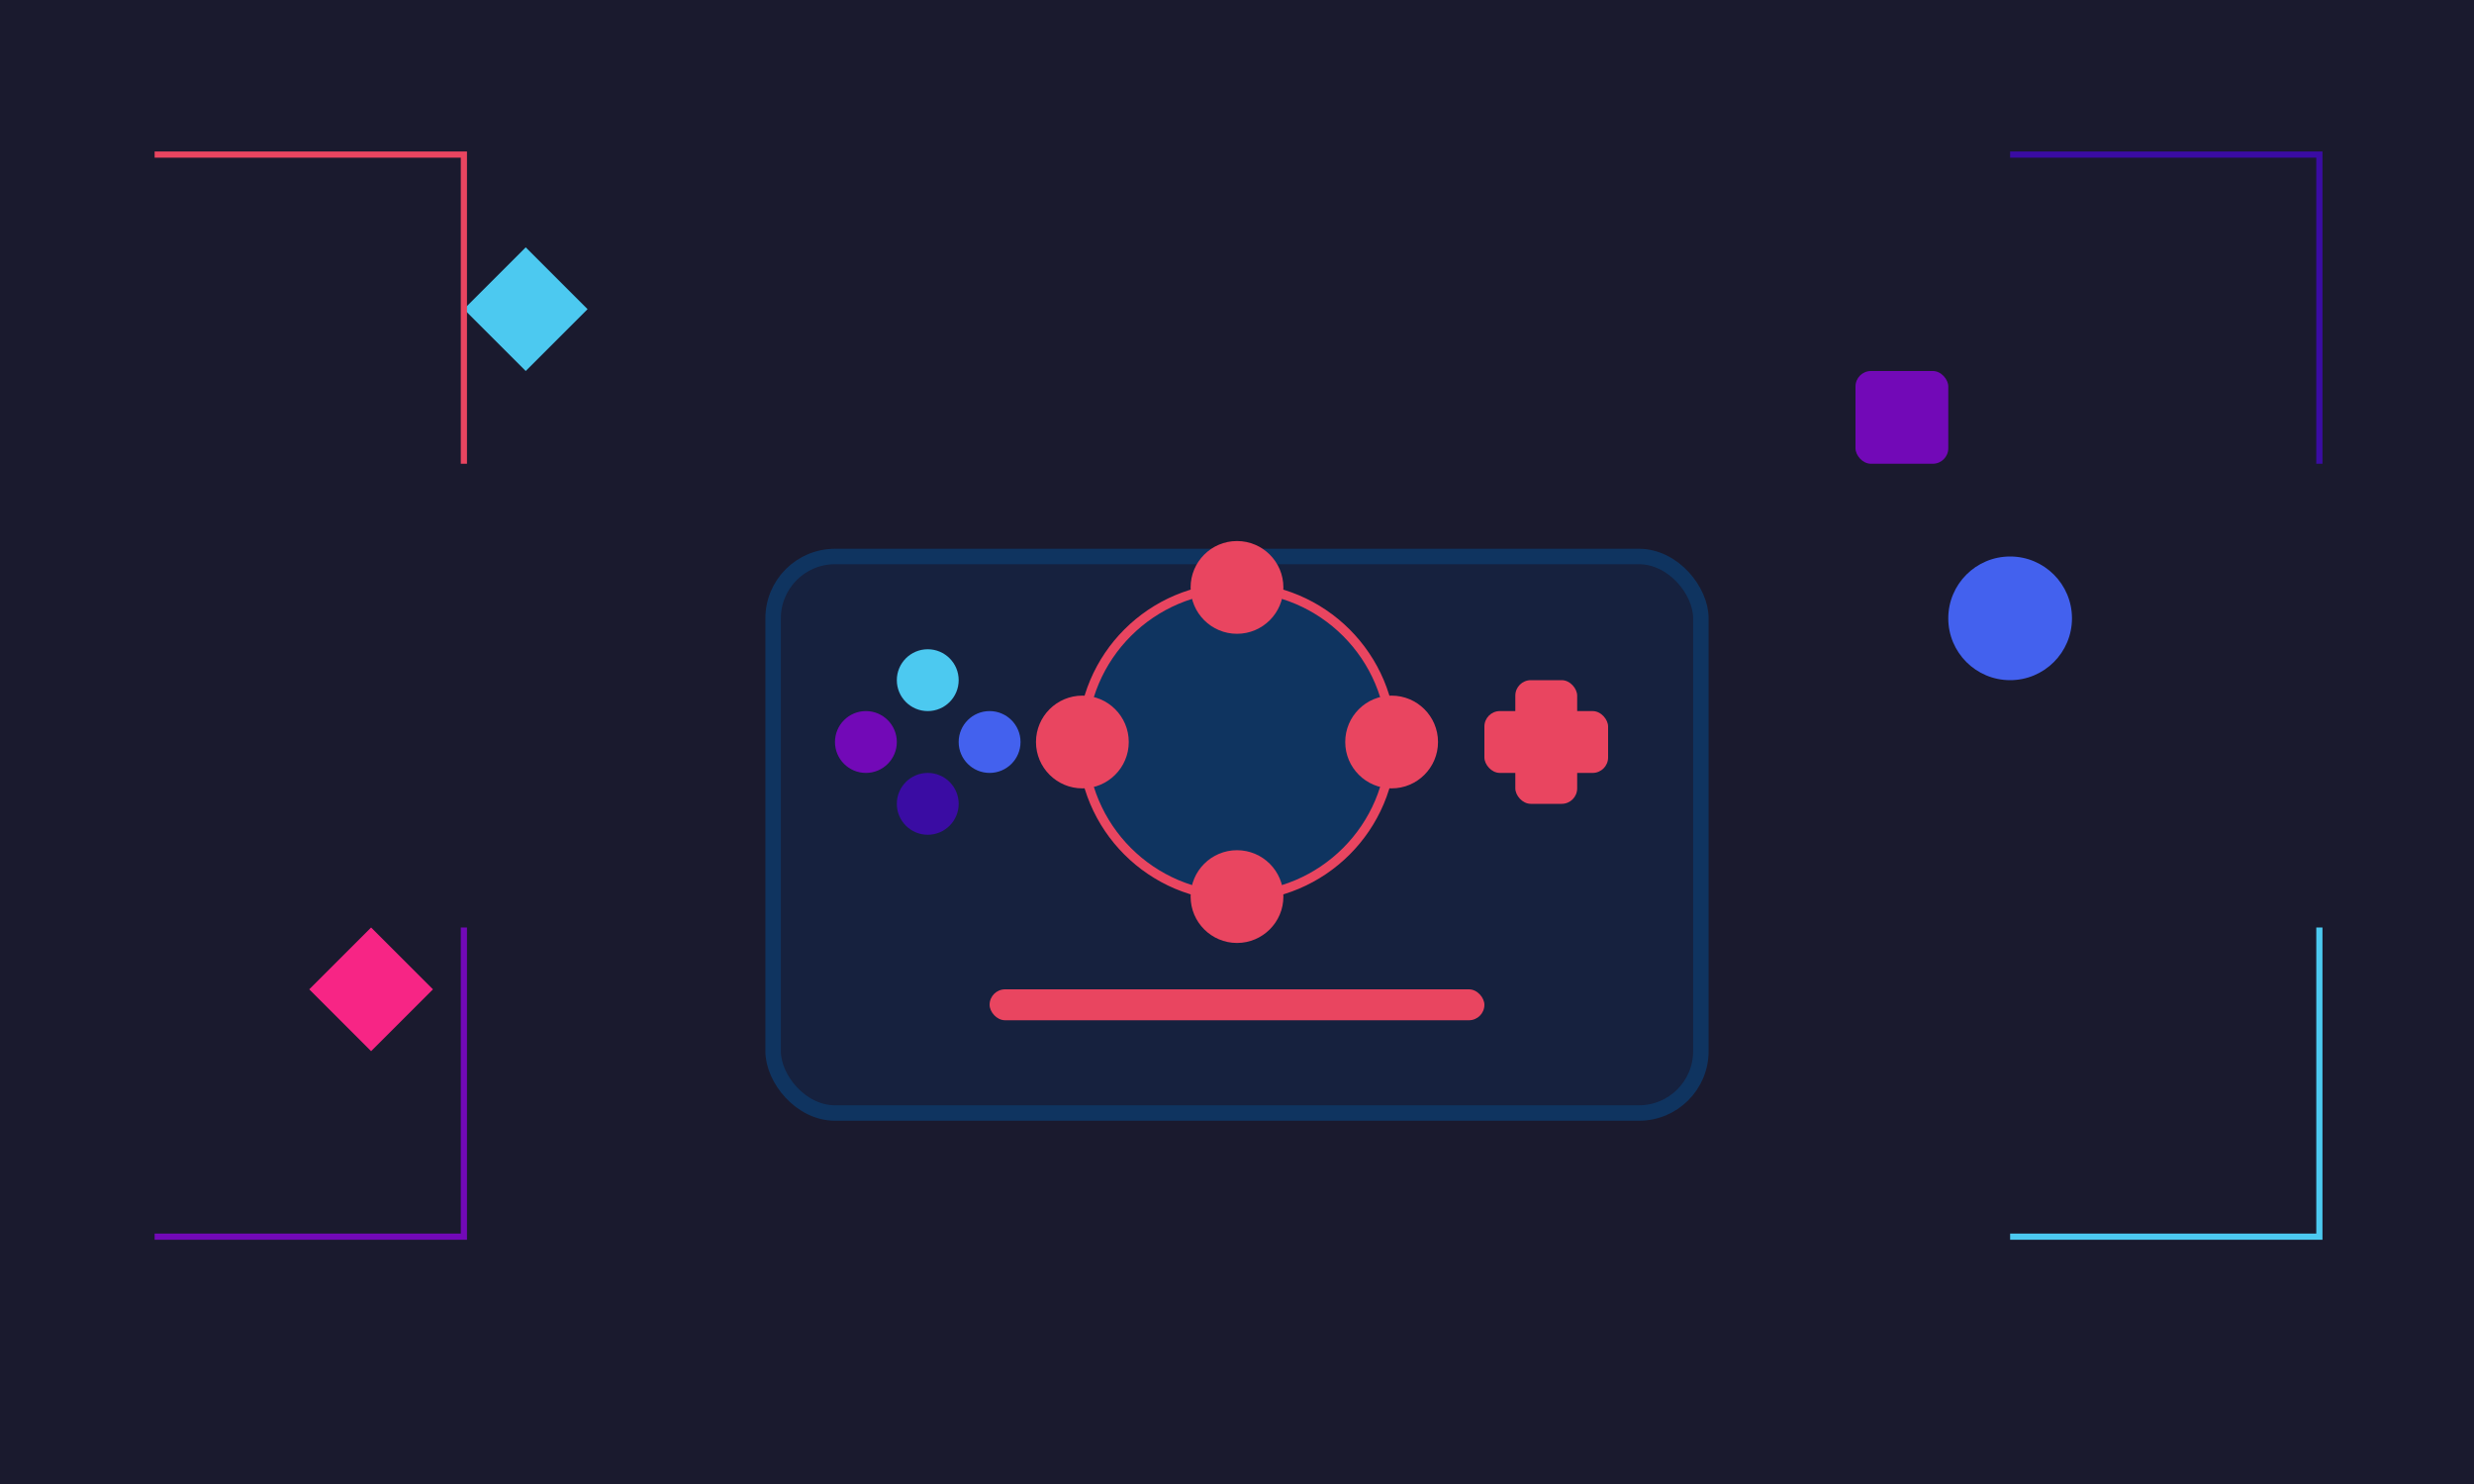<svg xmlns="http://www.w3.org/2000/svg" viewBox="0 0 800 480" width="800" height="480">
  <!-- Background -->
  <rect width="800" height="480" fill="#1a1a2e" />
  
  <!-- Gaming console -->
  <rect x="250" y="180" width="300" height="180" rx="20" fill="#16213e" stroke="#0f3460" stroke-width="5" />
  
  <!-- Controller buttons -->
  <circle cx="400" cy="240" r="50" fill="#0f3460" stroke="#e94560" stroke-width="3" />
  <circle cx="350" cy="240" r="15" fill="#e94560" />
  <circle cx="450" cy="240" r="15" fill="#e94560" />
  <circle cx="400" cy="190" r="15" fill="#e94560" />
  <circle cx="400" cy="290" r="15" fill="#e94560" />
  
  <!-- D-pad -->
  <rect x="480" y="230" width="40" height="20" rx="5" fill="#e94560" />
  <rect x="490" y="220" width="20" height="40" rx="5" fill="#e94560" />
  
  <!-- Action buttons -->
  <circle cx="300" cy="220" r="10" fill="#4cc9f0" />
  <circle cx="320" cy="240" r="10" fill="#4361ee" />
  <circle cx="300" cy="260" r="10" fill="#3a0ca3" />
  <circle cx="280" cy="240" r="10" fill="#7209b7" />
  
  <!-- Decorative elements -->
  <rect x="320" y="320" width="160" height="10" rx="5" fill="#e94560" />
  
  <!-- Floating gaming icons -->
  <path d="M150,100 L170,80 L190,100 L170,120 Z" fill="#4cc9f0" />
  <rect x="600" y="120" width="30" height="30" rx="5" fill="#7209b7" />
  <circle cx="650" cy="200" r="20" fill="#4361ee" />
  <path d="M120,300 L140,320 L120,340 L100,320 Z" fill="#f72585" />
  
  <!-- Abstract circuit lines -->
  <path d="M50,50 L150,50 L150,150" fill="none" stroke="#e94560" stroke-width="2" />
  <path d="M650,400 L750,400 L750,300" fill="none" stroke="#4cc9f0" stroke-width="2" />
  <path d="M50,400 L150,400 L150,300" fill="none" stroke="#7209b7" stroke-width="2" />
  <path d="M650,50 L750,50 L750,150" fill="none" stroke="#3a0ca3" stroke-width="2" />
</svg>